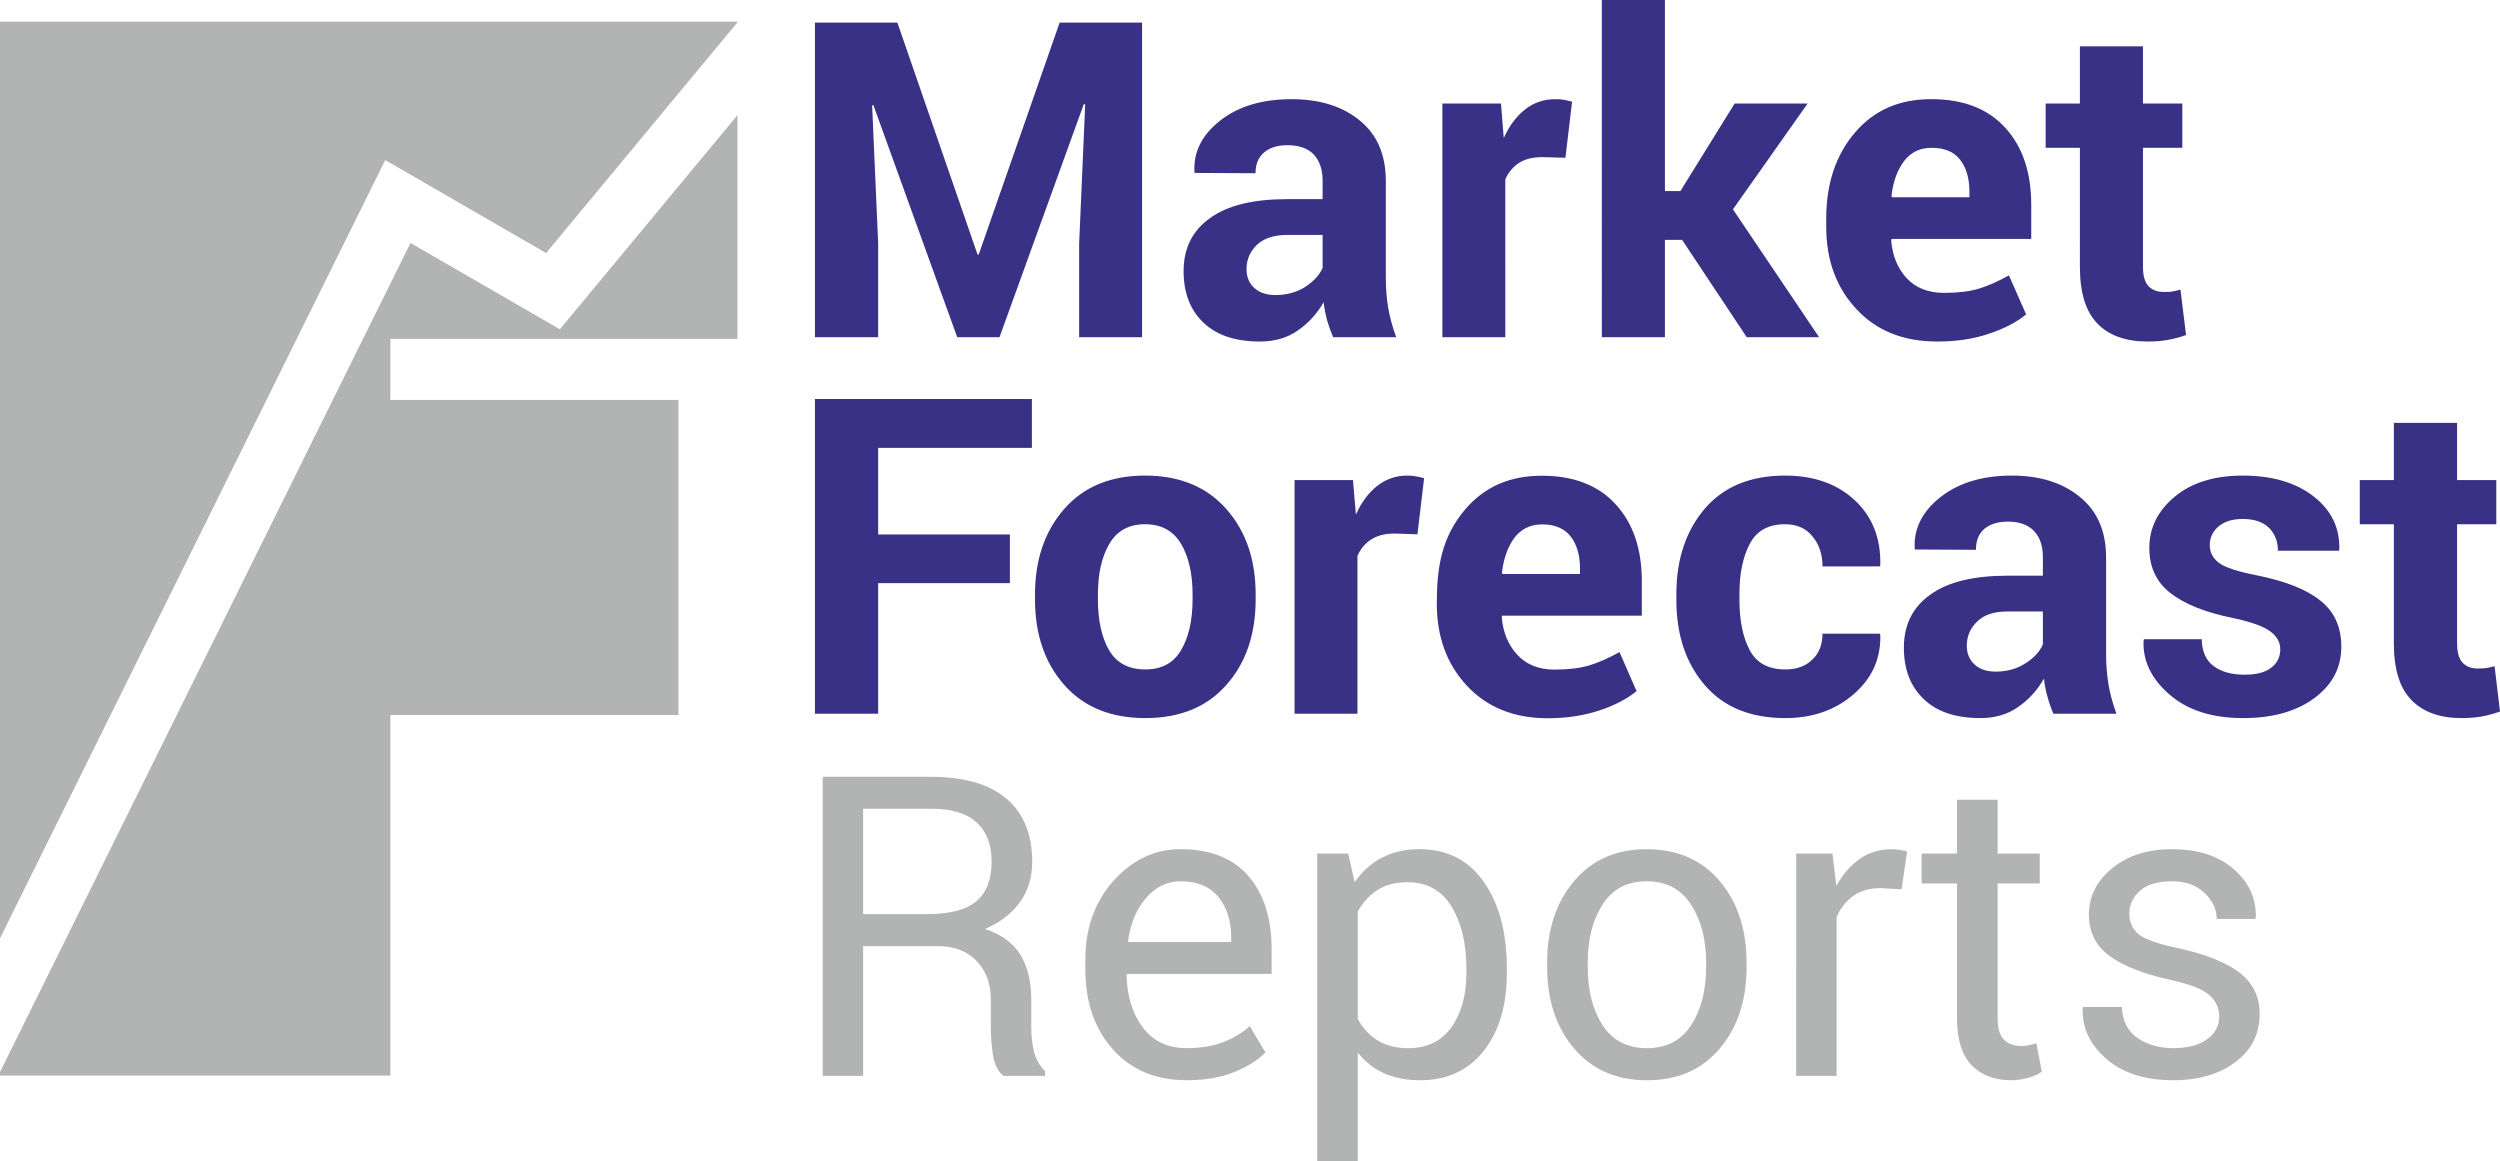 <?xml version="1.0" encoding="UTF-8" standalone="no"?>
<svg
   xmlns:dc="http://purl.org/dc/elements/1.1/"
   xmlns:cc="http://creativecommons.org/ns#"
   xmlns:rdf="http://www.w3.org/1999/02/22-rdf-syntax-ns#"
   xmlns:svg="http://www.w3.org/2000/svg"
   xmlns="http://www.w3.org/2000/svg"
   xml:space="preserve"
   width="400"
   height="185.83"
   version="1.1"
   style="clip-rule:evenodd;fill-rule:evenodd;image-rendering:optimizeQuality;shape-rendering:geometricPrecision;text-rendering:geometricPrecision"
   viewBox="0 0 161.33 74.882"
   id="svg17">
 <defs
   id="defs4">
  <style
   type="text/css"
   id="style2">
   <![CDATA[
    .fil1 {fill:#B2B3B3}
    .fil0 {fill:#393185}
   ]]>
  </style>
 </defs>
 <g
   id="Layer_x0020_1"
   transform="translate(0,-0.034)">
  <g
   id="_1463194756560">
   <path
   class="fil0"
   d="m 57.91,1.46 5.17,14.96 h 0.08 L 68.38,1.46 h 5.32 v 20.3 H 69.64 V 15.7 L 70.03,6.74 69.94,6.72 64.5,21.76 H 61.77 L 56.36,6.78 56.28,6.8 l 0.39,8.9 v 6.06 H 52.59 V 1.46 Z m 28.12,20.3 c -0.15,-0.35 -0.28,-0.71 -0.39,-1.09 -0.1,-0.38 -0.18,-0.77 -0.22,-1.17 -0.42,0.73 -0.97,1.34 -1.66,1.82 -0.68,0.48 -1.5,0.72 -2.45,0.72 -1.58,0 -2.79,-0.4 -3.65,-1.22 -0.85,-0.81 -1.28,-1.92 -1.28,-3.32 0,-1.48 0.57,-2.62 1.71,-3.43 1.13,-0.82 2.8,-1.22 4.98,-1.22 h 2.28 v -1.2 c 0,-0.72 -0.2,-1.29 -0.58,-1.69 -0.38,-0.39 -0.94,-0.59 -1.69,-0.59 -0.65,0 -1.16,0.16 -1.52,0.48 -0.36,0.31 -0.54,0.76 -0.54,1.33 l -3.93,-0.02 -0.01,-0.08 c -0.07,-1.27 0.48,-2.37 1.66,-3.3 1.17,-0.92 2.71,-1.38 4.61,-1.38 1.8,0 3.27,0.45 4.39,1.37 1.13,0.91 1.69,2.22 1.69,3.91 v 6.23 c 0,0.71 0.05,1.37 0.16,1.99 0.11,0.62 0.28,1.24 0.51,1.86 z M 82.3,19.04 c 0.72,0 1.36,-0.17 1.92,-0.52 0.55,-0.36 0.93,-0.77 1.13,-1.23 v -2.13 h -2.28 c -0.86,0 -1.52,0.22 -1.97,0.65 -0.44,0.43 -0.66,0.95 -0.66,1.56 0,0.5 0.17,0.91 0.5,1.21 0.34,0.31 0.79,0.46 1.36,0.46 z m 18.72,-8.86 -1.49,-0.04 c -0.61,0 -1.11,0.12 -1.5,0.37 -0.39,0.25 -0.68,0.61 -0.89,1.06 V 21.76 H 93.08 V 6.68 h 3.78 l 0.18,2.23 c 0.35,-0.79 0.82,-1.41 1.38,-1.85 0.56,-0.44 1.21,-0.66 1.94,-0.66 0.2,0 0.39,0.01 0.57,0.04 0.17,0.04 0.34,0.08 0.52,0.12 z m 7.53,5.3 h -1.11 v 6.28 h -4.07 V 0 h 4.07 v 12.33 h 1 l 3.5,-5.65 h 4.71 l -4.82,6.83 5.56,8.25 h -4.67 z m 16.46,6.56 c -2.17,0 -3.91,-0.69 -5.21,-2.09 -1.3,-1.39 -1.95,-3.16 -1.95,-5.31 v -0.55 c 0,-2.24 0.62,-4.09 1.85,-5.53 1.23,-1.45 2.88,-2.17 4.95,-2.16 2.04,0 3.62,0.61 4.74,1.83 1.13,1.23 1.69,2.89 1.69,4.98 v 2.21 h -9.01 l -0.03,0.08 c 0.08,0.99 0.41,1.81 1,2.45 0.59,0.63 1.39,0.95 2.41,0.95 0.9,0 1.65,-0.09 2.24,-0.27 0.6,-0.18 1.25,-0.47 1.95,-0.86 l 1.11,2.52 c -0.62,0.51 -1.42,0.92 -2.41,1.25 -1,0.34 -2.11,0.5 -3.33,0.5 z m -0.36,-12.5 c -0.75,0 -1.34,0.28 -1.78,0.86 -0.43,0.57 -0.71,1.33 -0.81,2.26 l 0.04,0.07 h 4.99 v -0.36 c 0,-0.86 -0.2,-1.55 -0.6,-2.06 -0.4,-0.52 -1.02,-0.77 -1.84,-0.77 z m 13.64,-6.55 v 3.69 h 2.54 v 2.86 h -2.54 v 7.67 c 0,0.59 0.12,1.01 0.36,1.26 0.25,0.25 0.57,0.37 0.98,0.37 0.21,0 0.4,0 0.55,-0.03 0.15,-0.02 0.33,-0.07 0.53,-0.12 l 0.36,2.93 c -0.41,0.15 -0.81,0.25 -1.2,0.32 -0.39,0.07 -0.82,0.1 -1.27,0.1 -1.41,0 -2.49,-0.38 -3.24,-1.15 -0.76,-0.77 -1.14,-1.99 -1.14,-3.67 V 9.54 h -2.21 V 6.68 h 2.21 V 2.99 Z"
   id="path7" />
   <path
   class="fil0"
   d="m 99.88,46.35 c -2.17,0 -3.91,-0.7 -5.21,-2.09 -1.3,-1.39 -1.95,-3.16 -1.95,-5.31 0,-2.31 0.29,-4.26 1.84,-6.09 1.24,-1.45 2.89,-2.17 4.96,-2.16 2.04,0 3.62,0.62 4.74,1.84 1.13,1.23 1.69,2.88 1.69,4.97 v 2.22 h -9.01 l -0.03,0.08 c 0.08,0.99 0.41,1.8 1,2.44 0.59,0.64 1.39,0.96 2.4,0.96 0.91,0 1.65,-0.09 2.25,-0.27 0.59,-0.18 1.25,-0.47 1.95,-0.86 l 1.1,2.52 c -0.61,0.5 -1.41,0.92 -2.41,1.25 -0.99,0.33 -2.1,0.5 -3.32,0.5 z M 99.52,33.84 c -0.75,0 -1.35,0.29 -1.79,0.86 -0.43,0.58 -0.7,1.34 -0.81,2.27 l 0.05,0.07 h 4.99 v -0.36 c 0,-0.86 -0.2,-1.55 -0.61,-2.07 -0.4,-0.51 -1.01,-0.77 -1.83,-0.77 z m 15.69,9.36 c 0.73,0 1.31,-0.21 1.74,-0.63 0.44,-0.42 0.66,-0.98 0.66,-1.68 h 3.69 l 0.04,0.08 c 0.04,1.53 -0.53,2.8 -1.72,3.83 -1.19,1.03 -2.66,1.54 -4.41,1.54 -2.25,0 -3.98,-0.71 -5.2,-2.13 -1.22,-1.42 -1.83,-3.25 -1.83,-5.48 v -0.41 c 0,-2.22 0.61,-4.05 1.82,-5.48 1.22,-1.43 2.95,-2.15 5.19,-2.15 1.86,0 3.36,0.53 4.5,1.59 1.14,1.06 1.69,2.46 1.65,4.19 l -0.03,0.08 h -3.7 c 0,-0.78 -0.22,-1.43 -0.65,-1.94 -0.42,-0.52 -1.01,-0.78 -1.77,-0.78 -1.07,0 -1.83,0.42 -2.27,1.26 -0.44,0.83 -0.67,1.9 -0.67,3.22 v 0.42 c 0,1.34 0.23,2.42 0.67,3.24 0.44,0.82 1.2,1.23 2.29,1.23 z m 17.3,2.86 c -0.15,-0.35 -0.28,-0.71 -0.38,-1.09 -0.11,-0.39 -0.19,-0.78 -0.23,-1.18 -0.42,0.74 -0.97,1.35 -1.66,1.83 -0.68,0.48 -1.5,0.72 -2.44,0.72 -1.58,0 -2.8,-0.4 -3.65,-1.22 -0.86,-0.81 -1.29,-1.92 -1.29,-3.32 0,-1.48 0.57,-2.62 1.71,-3.43 1.14,-0.82 2.8,-1.22 4.98,-1.22 h 2.28 v -1.2 c 0,-0.73 -0.19,-1.29 -0.58,-1.69 -0.38,-0.4 -0.94,-0.6 -1.68,-0.6 -0.66,0 -1.17,0.17 -1.53,0.48 -0.36,0.32 -0.53,0.77 -0.53,1.34 l -3.94,-0.02 -0.01,-0.08 c -0.07,-1.27 0.49,-2.37 1.66,-3.3 1.17,-0.92 2.71,-1.39 4.61,-1.39 1.81,0 3.27,0.46 4.39,1.38 1.13,0.91 1.69,2.22 1.69,3.91 v 6.23 c 0,0.7 0.06,1.37 0.16,1.99 0.11,0.62 0.28,1.24 0.51,1.86 z m -3.73,-2.72 c 0.72,0 1.36,-0.17 1.92,-0.53 0.55,-0.35 0.93,-0.76 1.13,-1.22 v -2.13 h -2.28 c -0.86,0 -1.52,0.21 -1.96,0.65 -0.45,0.43 -0.67,0.95 -0.67,1.56 0,0.5 0.17,0.91 0.5,1.21 0.34,0.31 0.79,0.46 1.36,0.46 z m 18.37,-1.45 c 0,-0.44 -0.21,-0.82 -0.65,-1.15 -0.43,-0.32 -1.23,-0.61 -2.41,-0.86 -1.78,-0.36 -3.12,-0.9 -4.03,-1.61 -0.91,-0.71 -1.36,-1.68 -1.36,-2.91 0,-1.3 0.55,-2.4 1.64,-3.31 1.09,-0.9 2.56,-1.36 4.38,-1.36 1.93,0 3.46,0.46 4.6,1.36 1.14,0.89 1.68,2.03 1.64,3.41 l -0.03,0.08 H 147 c 0,-0.6 -0.2,-1.1 -0.58,-1.48 -0.39,-0.38 -0.95,-0.57 -1.7,-0.57 -0.65,0 -1.17,0.16 -1.55,0.48 -0.38,0.32 -0.57,0.73 -0.57,1.21 0,0.46 0.2,0.84 0.59,1.14 0.4,0.3 1.2,0.56 2.41,0.8 1.86,0.37 3.24,0.91 4.14,1.64 0.9,0.71 1.35,1.7 1.35,2.97 0,1.36 -0.58,2.46 -1.74,3.32 -1.16,0.86 -2.69,1.29 -4.6,1.29 -2.01,0 -3.59,-0.51 -4.76,-1.53 -1.16,-1.01 -1.72,-2.17 -1.66,-3.47 l 0.02,-0.09 h 3.73 c 0.02,0.81 0.29,1.39 0.79,1.75 0.5,0.36 1.16,0.54 1.97,0.54 0.75,0 1.32,-0.14 1.71,-0.44 0.4,-0.29 0.6,-0.7 0.6,-1.21 z m 11.41,-14.6 v 3.69 h 2.53 v 2.85 h -2.53 v 7.68 c 0,0.59 0.12,1 0.36,1.26 0.24,0.25 0.56,0.37 0.97,0.37 0.22,0 0.4,-0.01 0.56,-0.03 0.15,-0.02 0.33,-0.07 0.53,-0.12 l 0.35,2.93 c -0.41,0.14 -0.81,0.25 -1.2,0.32 -0.39,0.07 -0.81,0.1 -1.27,0.1 -1.4,0 -2.48,-0.38 -3.24,-1.16 -0.76,-0.77 -1.14,-1.98 -1.14,-3.66 v -7.69 h -2.2 v -2.85 h 2.2 V 27.29 Z M 65.17,37.63 h -8.5 v 8.43 H 52.59 V 25.75 h 14 v 3.15 h -9.92 v 5.59 h 8.5 z m 1.62,0.74 c 0,-2.25 0.63,-4.09 1.89,-5.53 1.25,-1.43 2.99,-2.15 5.21,-2.15 2.23,0 3.97,0.72 5.24,2.15 1.27,1.43 1.9,3.27 1.9,5.53 v 0.3 c 0,2.26 -0.63,4.11 -1.89,5.53 -1.26,1.43 -3,2.14 -5.23,2.14 -2.22,0 -3.97,-0.71 -5.23,-2.14 -1.26,-1.42 -1.89,-3.27 -1.89,-5.53 z m 4.06,0.29 c 0,1.37 0.24,2.47 0.72,3.3 0.49,0.83 1.27,1.24 2.34,1.24 1.06,0 1.83,-0.42 2.31,-1.25 0.49,-0.83 0.74,-1.93 0.74,-3.29 v -0.29 c 0,-1.34 -0.25,-2.43 -0.74,-3.27 -0.5,-0.84 -1.27,-1.27 -2.33,-1.27 -1.05,0 -1.82,0.43 -2.31,1.28 -0.49,0.84 -0.73,1.93 -0.73,3.26 z m 20.62,-4.18 -1.49,-0.05 c -0.6,0 -1.1,0.13 -1.49,0.38 -0.39,0.25 -0.69,0.6 -0.89,1.06 V 46.06 H 83.54 V 30.98 h 3.77 l 0.19,2.23 c 0.35,-0.79 0.81,-1.41 1.37,-1.85 0.56,-0.44 1.21,-0.67 1.94,-0.67 0.21,0 0.4,0.02 0.57,0.05 0.17,0.03 0.35,0.07 0.52,0.12 z"
   id="path9" />
   <path
   class="fil1"
   d="m 55.7,61.06 v 8.37 h -2.61 v -19.3 h 7 c 2.11,0 3.73,0.46 4.85,1.4 1.11,0.94 1.67,2.3 1.67,4.09 0,0.99 -0.26,1.85 -0.78,2.58 -0.52,0.73 -1.27,1.32 -2.26,1.75 1.06,0.35 1.82,0.91 2.29,1.68 0.46,0.77 0.69,1.74 0.69,2.88 v 1.82 c 0,0.6 0.07,1.14 0.2,1.62 0.14,0.47 0.37,0.86 0.69,1.17 v 0.31 H 64.75 C 64.4,69.13 64.18,68.69 64.08,68.11 63.99,67.52 63.94,66.92 63.94,66.3 v -1.77 c 0,-1.04 -0.3,-1.88 -0.92,-2.52 -0.61,-0.63 -1.43,-0.95 -2.45,-0.95 z m 0,-2.07 h 4.12 c 1.48,0 2.55,-0.28 3.19,-0.84 0.66,-0.55 0.98,-1.41 0.98,-2.55 0,-1.08 -0.31,-1.92 -0.95,-2.51 -0.63,-0.6 -1.62,-0.9 -2.95,-0.9 H 55.7 Z m 20.88,10.72 c -2,0 -3.59,-0.67 -4.77,-2 -1.19,-1.33 -1.77,-3.06 -1.77,-5.18 v -0.59 c 0,-2.04 0.6,-3.74 1.82,-5.1 1.22,-1.36 2.66,-2.04 4.33,-2.04 1.93,0 3.39,0.59 4.39,1.75 0.99,1.17 1.48,2.73 1.48,4.67 v 1.63 h -9.31 l -0.05,0.07 c 0.03,1.37 0.38,2.5 1.05,3.39 0.68,0.89 1.62,1.33 2.83,1.33 0.89,0 1.66,-0.13 2.33,-0.38 0.67,-0.25 1.25,-0.6 1.74,-1.04 l 1.01,1.7 c -0.51,0.51 -1.18,0.93 -2.03,1.27 -0.83,0.34 -1.85,0.52 -3.05,0.52 z M 76.19,56.87 c -0.88,0 -1.63,0.37 -2.25,1.1 -0.62,0.73 -1,1.65 -1.14,2.75 l 0.02,0.07 h 6.63 v -0.34 c 0,-1.02 -0.27,-1.87 -0.82,-2.56 -0.55,-0.68 -1.37,-1.02 -2.44,-1.02 z m 21.05,5.92 c 0,2.07 -0.49,3.74 -1.48,5.01 -1,1.27 -2.37,1.91 -4.11,1.91 -0.88,0 -1.66,-0.15 -2.33,-0.45 -0.67,-0.3 -1.23,-0.74 -1.7,-1.34 v 7.03 H 85 V 55.08 h 2 l 0.42,1.85 c 0.47,-0.68 1.05,-1.21 1.75,-1.58 0.7,-0.36 1.51,-0.55 2.44,-0.55 1.78,0 3.17,0.71 4.15,2.12 0.99,1.41 1.48,3.28 1.48,5.59 z M 94.63,62.5 c 0,-1.62 -0.33,-2.96 -0.96,-4.01 -0.65,-1.04 -1.59,-1.56 -2.84,-1.56 -0.75,0 -1.4,0.16 -1.93,0.5 -0.53,0.34 -0.96,0.81 -1.28,1.4 v 6.93 c 0.32,0.59 0.75,1.05 1.28,1.38 0.53,0.33 1.19,0.5 1.96,0.5 1.23,0 2.17,-0.45 2.81,-1.36 0.64,-0.9 0.96,-2.07 0.96,-3.5 z m 5.21,-0.39 c 0,-2.12 0.58,-3.87 1.73,-5.24 1.15,-1.38 2.72,-2.07 4.69,-2.07 1.99,0 3.56,0.69 4.72,2.06 1.15,1.37 1.73,3.12 1.73,5.25 v 0.3 c 0,2.14 -0.58,3.89 -1.73,5.25 -1.15,1.37 -2.71,2.05 -4.7,2.05 -1.98,0 -3.55,-0.69 -4.7,-2.05 -1.16,-1.37 -1.74,-3.12 -1.74,-5.25 z m 2.62,0.29 c 0,1.52 0.32,2.77 0.96,3.76 0.64,0.99 1.6,1.48 2.86,1.48 1.25,0 2.2,-0.49 2.85,-1.48 0.64,-0.99 0.97,-2.24 0.97,-3.76 v -0.29 c 0,-1.5 -0.33,-2.75 -0.98,-3.74 -0.65,-1 -1.6,-1.5 -2.86,-1.5 -1.25,0 -2.2,0.5 -2.84,1.5 -0.64,0.99 -0.96,2.24 -0.96,3.74 z m 20.25,-5.01 -1.34,-0.08 c -0.69,0 -1.28,0.16 -1.75,0.49 -0.47,0.33 -0.84,0.78 -1.1,1.38 v 10.25 h -2.61 V 55.08 h 2.34 l 0.25,2.09 c 0.41,-0.74 0.91,-1.32 1.51,-1.74 0.6,-0.42 1.28,-0.63 2.06,-0.63 0.19,0 0.38,0.02 0.56,0.05 0.17,0.03 0.32,0.06 0.44,0.1 z m 6.2,-5.78 v 3.47 h 2.72 v 1.93 h -2.72 v 8.67 c 0,0.67 0.13,1.14 0.42,1.42 0.28,0.27 0.64,0.4 1.11,0.4 0.15,0 0.31,-0.01 0.49,-0.05 0.18,-0.04 0.34,-0.08 0.48,-0.13 l 0.35,1.83 c -0.19,0.16 -0.48,0.29 -0.85,0.4 -0.38,0.1 -0.76,0.16 -1.14,0.16 -1.06,0 -1.91,-0.33 -2.53,-0.96 -0.63,-0.65 -0.95,-1.65 -0.95,-3.02 v -8.72 h -2.28 v -1.93 h 2.28 v -3.47 z m 14.3,13.99 c 0,-0.57 -0.23,-1.04 -0.66,-1.41 -0.44,-0.37 -1.27,-0.69 -2.49,-0.96 -1.74,-0.38 -3.06,-0.9 -3.94,-1.55 -0.88,-0.65 -1.32,-1.54 -1.32,-2.66 0,-1.17 0.5,-2.16 1.49,-2.98 0.99,-0.82 2.28,-1.24 3.88,-1.24 1.67,0 3,0.43 3.98,1.29 0.99,0.86 1.46,1.9 1.42,3.14 l -0.03,0.07 h -2.49 c 0,-0.62 -0.27,-1.18 -0.79,-1.68 -0.53,-0.5 -1.23,-0.75 -2.09,-0.75 -0.93,0 -1.63,0.21 -2.07,0.61 -0.46,0.41 -0.69,0.9 -0.69,1.47 0,0.56 0.2,1.01 0.6,1.34 0.4,0.32 1.21,0.61 2.43,0.87 1.82,0.39 3.17,0.92 4.05,1.58 0.89,0.68 1.33,1.57 1.33,2.69 0,1.28 -0.51,2.31 -1.54,3.09 -1.04,0.79 -2.38,1.19 -4.05,1.19 -1.83,0 -3.27,-0.47 -4.33,-1.4 -1.05,-0.93 -1.55,-2.01 -1.5,-3.25 l 0.03,-0.08 h 2.5 c 0.04,0.92 0.39,1.59 1.03,2.02 0.65,0.43 1.4,0.64 2.27,0.64 0.93,0 1.66,-0.19 2.18,-0.56 0.53,-0.37 0.8,-0.87 0.8,-1.48 z"
   id="path11" />
   <path
   class="fil1"
   d="M 0,1.4 H 47.59 V 1.44 L 35.24,16.33 24.86,10.33 0,60.55 Z M 25.19,25.81 H 43.78 V 46.14 H 25.19 V 69.41 H 0 v -0.23 l 26.49,-53.5 9.64,5.57 11.46,-13.82 v 14.44 h -22.4 z"
   id="path13" />
  </g>
 </g>
</svg>
